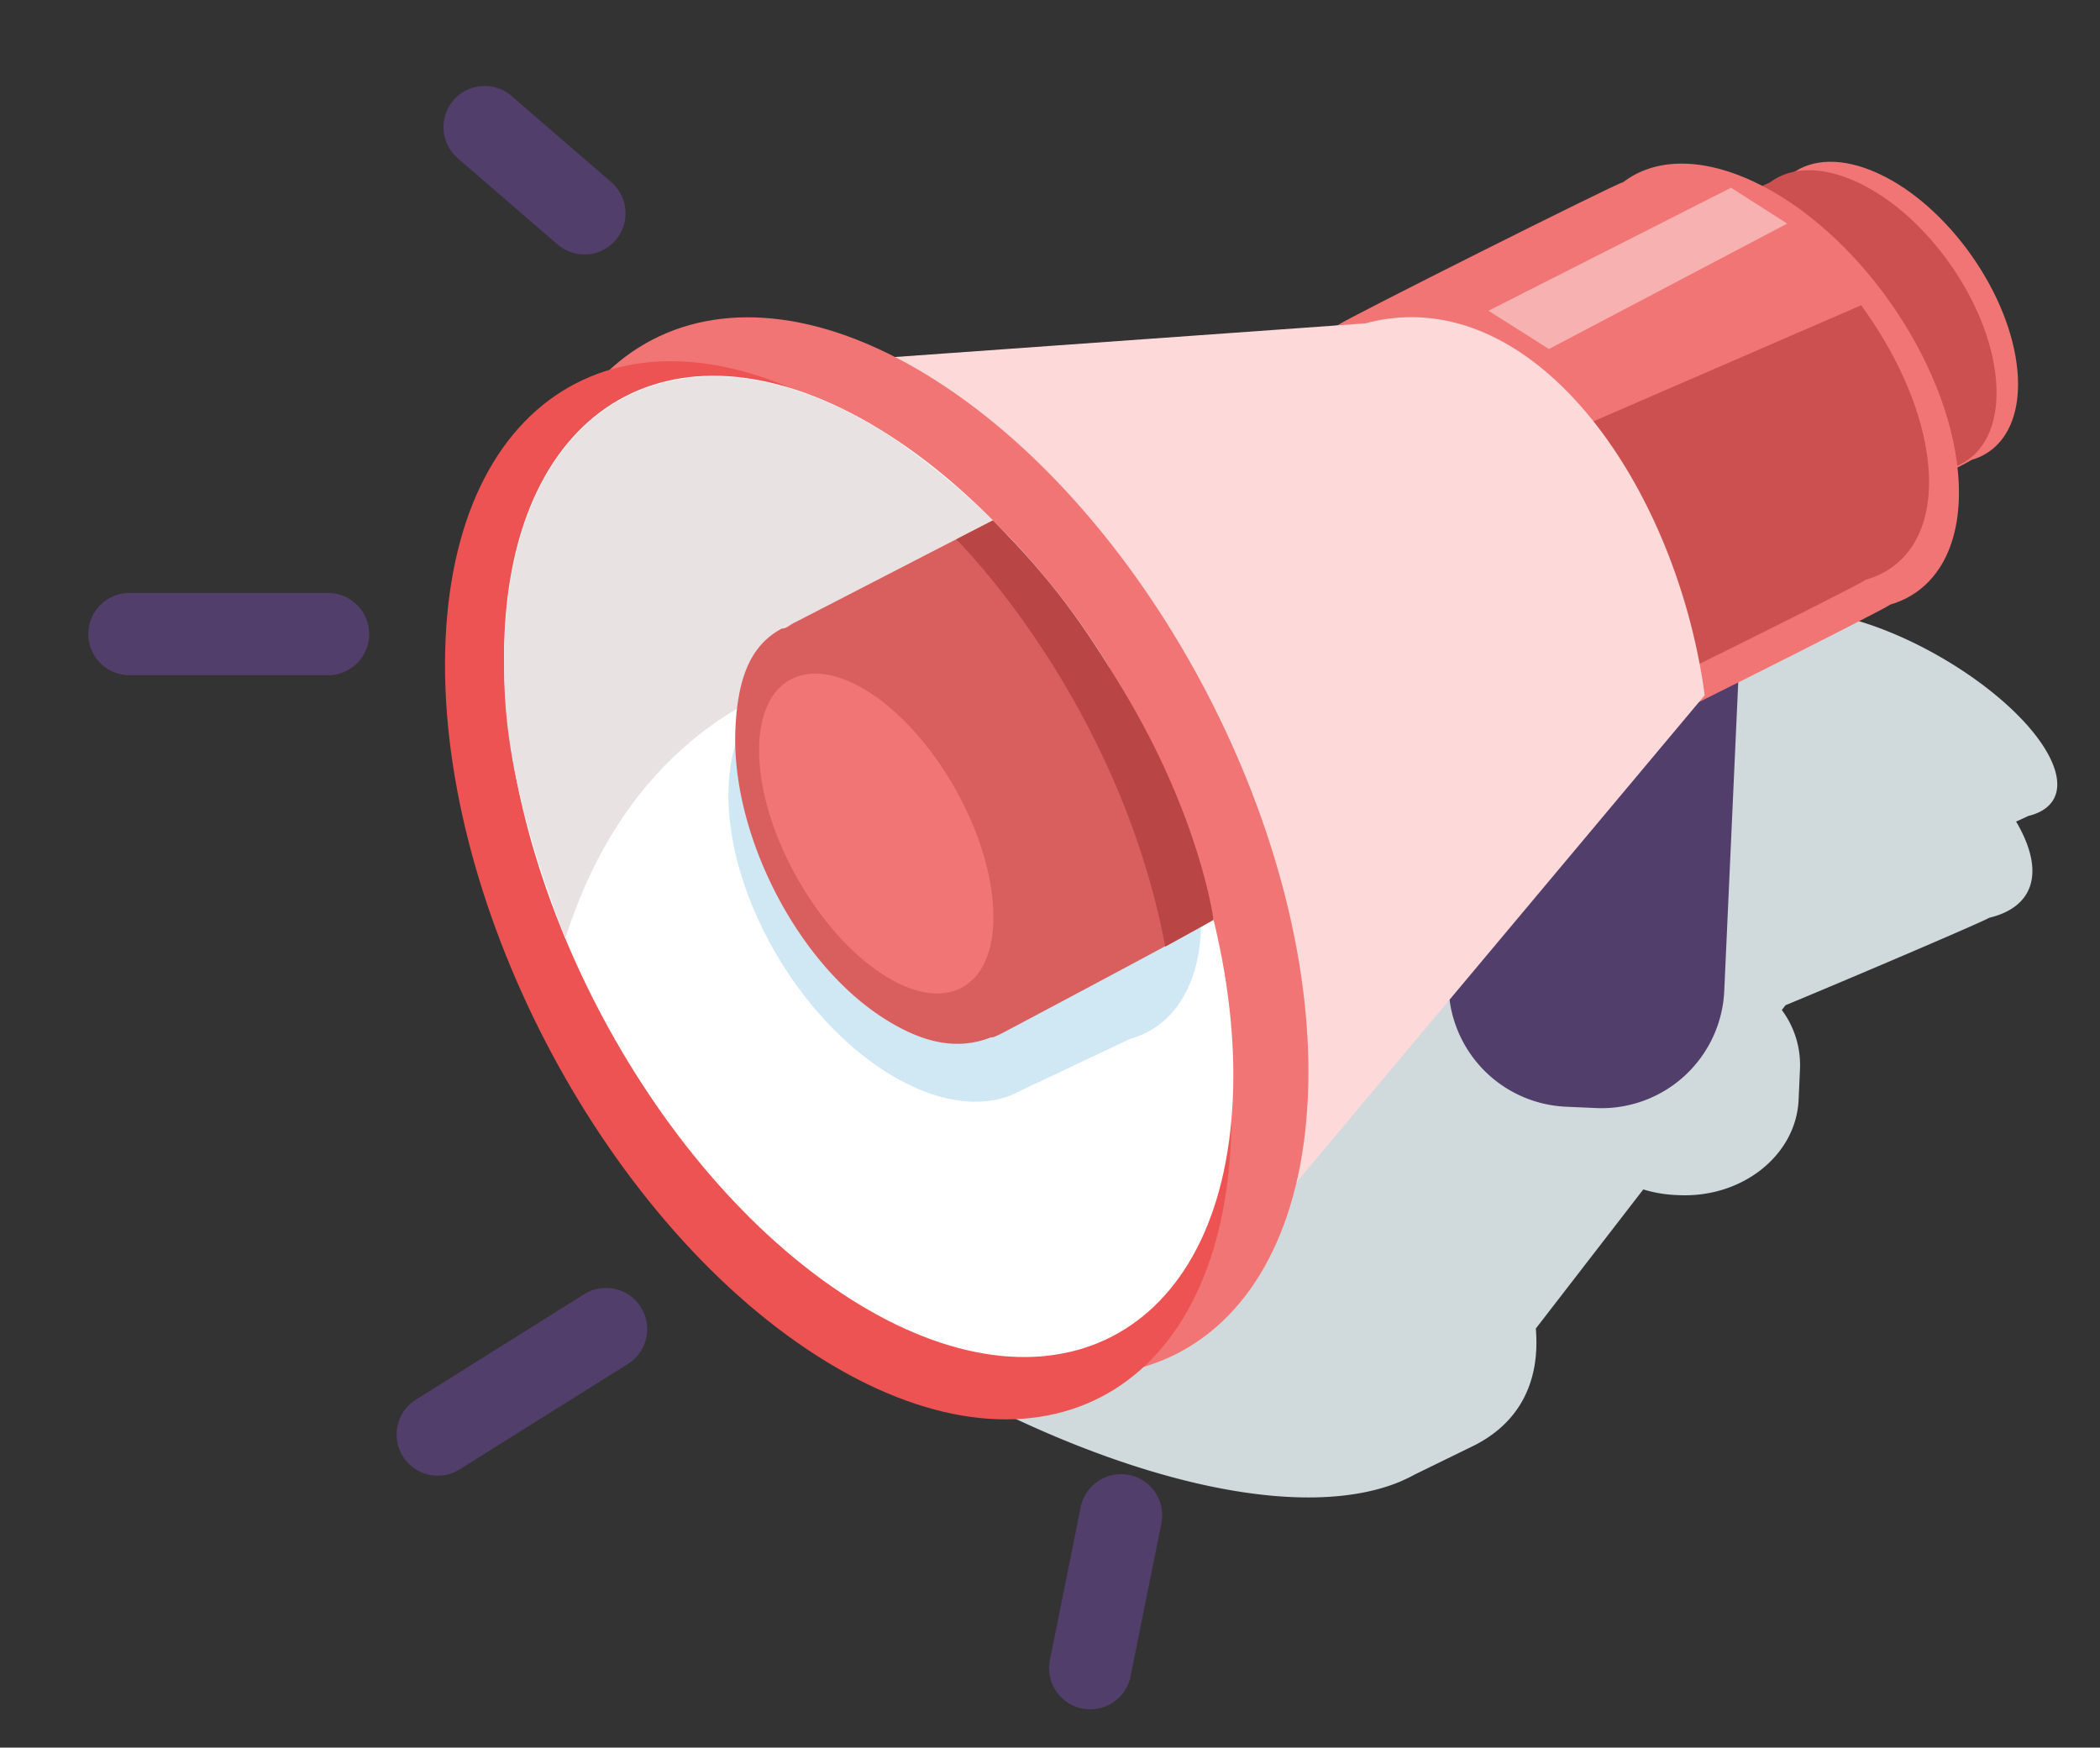 <?xml version="1.0" encoding="UTF-8"?>
<svg xmlns="http://www.w3.org/2000/svg" xmlns:xlink="http://www.w3.org/1999/xlink" width="298" height="248" viewBox="0 0 298 248">
  <rect x="0" y="0" width="298" height="248" fill="#333333" stroke="none"/>
  <defs>
    <clipPath id="clip-path">
      <rect id="Rectangle_25" data-name="Rectangle 25" width="399.59" height="341.68" transform="translate(-21.96 -83)" fill="none"></rect>
    </clipPath>
    <clipPath id="clip-path-2">
      <rect id="Rectangle_22" data-name="Rectangle 22" width="399.59" height="341.68" transform="translate(-25.87 -83)" fill="none"></rect>
    </clipPath>
    <clipPath id="clip-path-3">
      <path id="Path_5" data-name="Path 5" d="M191.78,53.89,85.21,61.51l75.16,140.11,79.58-94.97c-3.72-27.4-20.91-53.64-41.61-53.64a25.126,25.126,0,0,0-6.57.88" fill="none"></path>
    </clipPath>
    <linearGradient id="linear-gradient" x1="-2.542" y1="2.533" x2="-2.537" y2="2.533" gradientUnits="objectBoundingBox">
      <stop offset="0" stop-color="#f5ebeb"></stop>
      <stop offset="0.13" stop-color="#ece0e0"></stop>
      <stop offset="0.36" stop-color="#d6c5c5"></stop>
      <stop offset="0.48" stop-color="#c9b5b5"></stop>
      <stop offset="0.61" stop-color="#cfb9b9"></stop>
      <stop offset="0.8" stop-color="#e2c6c6"></stop>
      <stop offset="1" stop-color="#fed9d9"></stop>
    </linearGradient>
    <clipPath id="clip-path-5">
      <rect id="Rectangle_23" data-name="Rectangle 23" width="42.39" height="22.89" transform="translate(209.27 34.64)" fill="none"></rect>
    </clipPath>
    <clipPath id="clip-Artboard_1">
      <rect width="298" height="248"></rect>
    </clipPath>
  </defs>
  <g id="Artboard_1" data-name="Artboard – 1" clip-path="url(#clip-Artboard_1)">
    <g id="Group_9245" data-name="Group 9245" transform="translate(1.96 -8)">
      <g id="Group_13" data-name="Group 13" clip-path="url(#clip-path)">
        <g id="Group_9244" data-name="Group 9244">
          <g id="Group_9236" data-name="Group 9236">
            <g id="Group_9" data-name="Group 9" clip-path="url(#clip-path-2)">
              <g id="Group_9235" data-name="Group 9235">
                <path id="Path_51432" data-name="Path 51432" d="M76.25,121.39h.03a19.583,19.583,0,0,1,5.13-2.67l5.91-3.06c.29-.16.58-.13.88-.27l.03.16h0c7.84-4.22,20.37-3.94,36,.67l65.6-4.42c.23-.05.46-.14.69-.18,4.52-2.12,32.8-14.14,34.08-14.44,3.37-2.35,9.78-2.67,18.36-.37q.945.255,1.89.54c1.84-.76,3.11-1.27,3.32-1.32,2.28-1.59,6.61-1.8,12.41-.24,11.29,3.03,23.84,11.58,28.03,19.11,2.63,4.73,1.34,7.92-2.78,8.9-.1.07-.72.35-1.7.79.1.16.2.33.29.49,3.9,6.99,1.98,11.72-4.11,13.16-.7.49-19.2,8.39-28.9,12.41l-.52.68a13.062,13.062,0,0,1,2.58,8.29l-.2,4.47c-.36,7.86-8.02,13.94-17.03,13.51l-.46-.02a18.553,18.553,0,0,1-4.55-.79l-15.25,19.74c.68,8.01-2.7,13.76-9.27,16.85h0l-7.9,3.86c-.62.34-1.25.65-1.9.93l-.06.03h0c-9.07,3.86-23.72,2.98-41.9-3.55-36.7-13.19-73.84-44.44-82.94-69.79-3.89-10.83-2.03-18.83,4.23-23.42" fill="#d0d9db"></path>
                <path id="Path_51433" data-name="Path 51433" d="M224.84,46.44c.81-.61,26.37-13.43,27.38-13.73,2.92-2.22,7.3-2.43,12.39-.08,9.9,4.58,18.72,17.1,19.71,27.96.62,6.82-2,11.37-6.49,12.67-.81.61-26.37,13.43-27.38,13.73-2.92,2.22-7.3,2.43-12.39.08-9.9-4.58-18.72-17.1-19.71-27.96-.62-6.82,2-11.37,6.49-12.67" fill="#f17575"></path>
                <path id="Path_51434" data-name="Path 51434" d="M221.79,47.64c.81-.61,26.37-13.43,27.38-13.73,2.92-2.22,7.3-2.43,12.39-.08,9.9,4.58,18.72,17.1,19.71,27.96.62,6.82-2,11.37-6.49,12.67-.81.61-26.37,13.43-27.38,13.73-2.92,2.22-7.3,2.43-12.39.08-9.9-4.58-18.72-17.1-19.71-27.96-.62-6.82,2-11.37,6.49-12.67" fill="#cc5050"></path>
                <path id="Path_51435" data-name="Path 51435" d="M246.09,74.44a17.449,17.449,0,0,0-16.64-18.22l-4.27-.19a17.433,17.433,0,0,0-18.21,16.63l-3.36,74.17a17.448,17.448,0,0,0,16.63,18.22l4.27.19a17.433,17.433,0,0,0,18.21-16.63h0l3.36-74.17Z" fill="#513e6b"></path>
                <path id="Path_51436" data-name="Path 51436" d="M187.92,54.12c1.19-.91,39-19.87,40.5-20.3,4.32-3.29,10.8-3.6,18.32-.12,14.64,6.77,27.69,25.29,29.15,41.35.92,10.09-2.96,16.81-9.6,18.74-1.2.91-39,19.87-40.5,20.3-4.32,3.29-10.8,3.6-18.32.12-14.64-6.77-27.69-25.29-29.15-41.35-.92-10.09,2.96-16.82,9.6-18.74" fill="#f17575"></path>
                <path id="Path_51437" data-name="Path 51437" d="M262.15,51.32c4.82,6.62,8.25,14,9.3,20.92,1.47,9.68-2.05,16.15-8.62,18.02-1.15.88-38.1,19.21-39.58,19.63-4.17,3.17-10.66,3.49-18.41.18-10.93-4.67-19.35-11.66-25.16-23l82.47-35.75Z" fill="#cc5050"></path>
              </g>
            </g>
          </g>
          <g id="Group_9238" data-name="Group 9238">
            <g id="Group_10" data-name="Group 10" clip-path="url(#clip-path-3)">
              <g id="Group_9237" data-name="Group 9237">
                <rect id="Rectangle_912" data-name="Rectangle 912" width="211.4" height="209.75" transform="matrix(0.829, -0.559, 0.559, 0.829, 16.299, 99.536)" fill="url(#linear-gradient)"></rect>
              </g>
            </g>
          </g>
          <g id="Group_9243" data-name="Group 9243">
            <g id="Group_12" data-name="Group 12" clip-path="url(#clip-path)">
              <g id="Group_9242" data-name="Group 9242">
                <path id="Path_51439" data-name="Path 51439" d="M72.19,92.48c-1.66,36.49,21.95,82.02,52.72,101.7s57.06,6.05,58.72-30.44-21.95-82.02-52.72-101.7S73.85,55.99,72.19,92.48" fill="#f17575"></path>
                <path id="Path_51440" data-name="Path 51440" d="M61.27,98.71c-1.65,36.49,21.95,82.02,52.72,101.7s57.06,6.05,58.72-30.44-21.95-82.02-52.72-101.7S62.93,62.22,61.27,98.71" fill="#ed5353"></path>
                <path id="Path_51441" data-name="Path 51441" d="M69.64,97.91c-1.54,33.84,20.35,76.06,48.89,94.31s52.91,5.61,54.45-28.23-20.35-76.06-48.89-94.31S71.18,64.07,69.64,97.91" fill="#fff"></path>
                <path id="Path_51442" data-name="Path 51442" d="M155.53,102.82a106.175,106.175,0,0,0-31.38-33.05C95.61,51.52,71.24,64.16,69.7,98c-.44,9.69-.05,20.59,8.56,43.17,12.16-38.13,45.51-45.24,77.27-38.35" fill="#e8e2e2"></path>
                <path id="Path_51443" data-name="Path 51443" d="M168.46,140.05c.67-14.74-9.73-33.17-23.23-41.16-6.48-3.84-12.49-4.57-17.07-2.67h0l-.2.09c-.2.09-.4.18-.6.28l-16.85,7.85a11.662,11.662,0,0,0-1.93.9h0c-4.15,2.41-6.83,7.27-7.14,14.16-.67,14.74,9.73,33.17,23.23,41.16,6.36,3.77,12.27,4.54,16.81,2.78h0l.03-.02a12.826,12.826,0,0,0,1.45-.69l15.51-7.33a12.145,12.145,0,0,0,3.71-1.75h.01c3.65-2.56,5.97-7.21,6.27-13.6" fill="#d0e7f4"></path>
                <path id="Path_51444" data-name="Path 51444" d="M138.93,81.85c-.19.09-28.05,14.46-28.05,14.46-.62.25-1.22.88-1.78.88h-.13v.02c-4.57,2.42-6.26,7.3-6.57,14.2-.67,14.74,8.6,33.13,21.03,41.08,5.85,3.74,10.67,4.5,15.23,2.72h0l.33-.02a13.415,13.415,0,0,0,1.49-.69s28.66-15.19,29.7-15.98a122.771,122.771,0,0,0-31.25-56.68" fill="#d95f5f"></path>
                <path id="Path_51445" data-name="Path 51445" d="M133.61,119.97c6.77,12.04,7.24,24.62,1.04,28.11s-16.71-3.44-23.49-15.48-7.24-24.62-1.04-28.11,16.71,3.44,23.49,15.48" fill="#f17575"></path>
                <path id="Path_51446" data-name="Path 51446" d="M170.25,138.53s-1.86-14.46-12.9-32.73c-5.44-9-9.88-15.41-18.42-23.94l-5.19,2.68s23,22.65,29.66,57.8l6.85-3.8Z" fill="#ba4545"></path>
                <g id="Group_9241" data-name="Group 9241" opacity="0.43">
                  <g id="Group_9240" data-name="Group 9240">
                    <g id="Group_11" data-name="Group 11" clip-path="url(#clip-path-5)">
                      <g id="Group_9239" data-name="Group 9239">
                        <path id="Path_51447" data-name="Path 51447" d="M251.65,39.73l-33.81,17.8-8.58-5.43,34.42-17.46Z" fill="#fff"></path>
                      </g>
                    </g>
                  </g>
                </g>
                <line id="Line_184" data-name="Line 184" x2="14.16" y2="12.23" transform="translate(66.81 26.04)" fill="none" stroke="#513e6b" stroke-linecap="round" stroke-linejoin="round" stroke-width="11.68"></line>
                <line id="Line_185" data-name="Line 185" x2="28.18" transform="translate(16.41 97.98)" fill="none" stroke="#513e6b" stroke-linecap="round" stroke-linejoin="round" stroke-width="11.68"></line>
                <line id="Line_186" data-name="Line 186" y1="14.96" x2="23.88" transform="translate(60.16 196.61)" fill="none" stroke="#513e6b" stroke-linecap="round" stroke-linejoin="round" stroke-width="11.68"></line>
                <line id="Line_187" data-name="Line 187" y1="21.7" x2="4.37" transform="translate(152.75 223.03)" fill="none" stroke="#513e6b" stroke-linecap="round" stroke-linejoin="round" stroke-width="11.68"></line>
              </g>
            </g>
          </g>
        </g>
      </g>
    </g>
  </g>
</svg>

